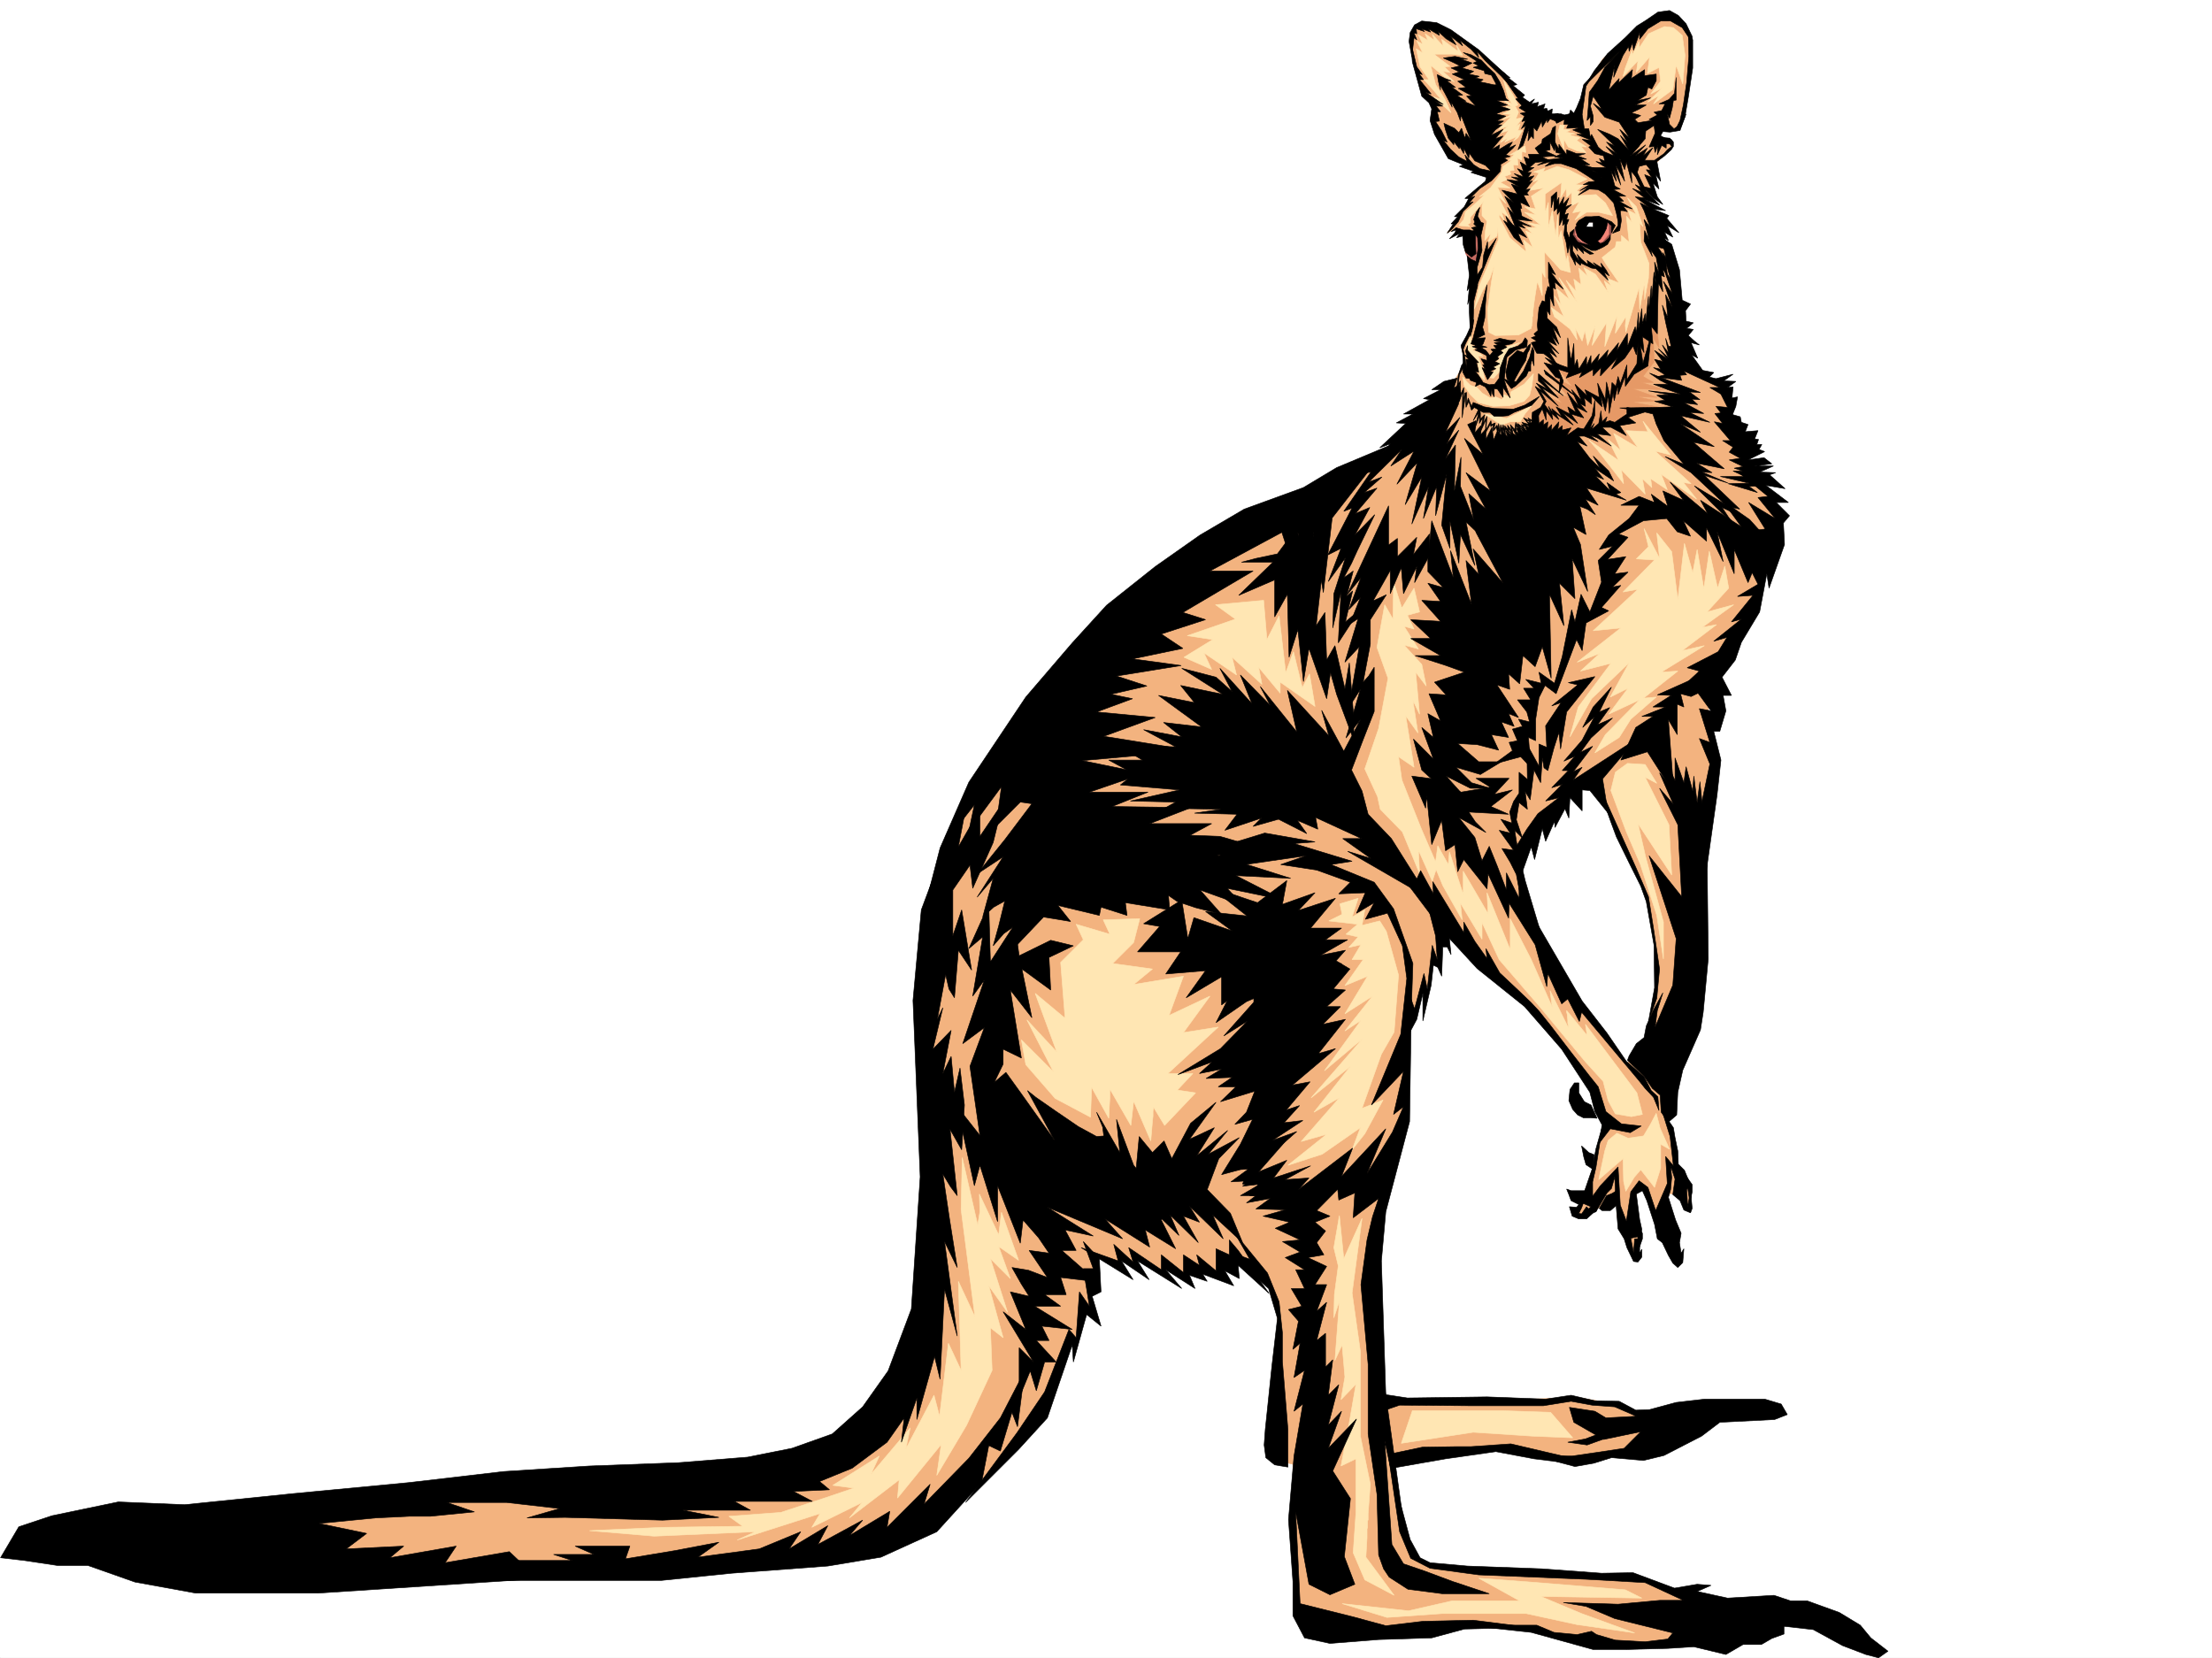 <svg xmlns="http://www.w3.org/2000/svg" width="2997.016" height="2246.656"><rect width="100%" height="100%" fill="#333333" stroke="none"/><defs><clipPath id="a"><path d="M0 0h2997v2244.137H0Zm0 0"/></clipPath></defs><path fill="#fff" d="M0 2246.297h2997.016V0H0Zm0 0"/><g clip-path="url(#a)" transform="translate(0 2.16)"><path fill="#fff" fill-rule="evenodd" stroke="#fff" stroke-linecap="square" stroke-linejoin="bevel" stroke-miterlimit="10" stroke-width=".743" d="M.742 2244.137h2995.531V-2.16H.743Zm0 0"/></g><path fill="#f3b37f" fill-rule="evenodd" stroke="#f3b37f" stroke-linecap="square" stroke-linejoin="bevel" stroke-miterlimit="10" stroke-width=".743" d="m1941.316 30.695 32.961 16.5 33.703 25.453 40.47 39.688 19.472 32.96 69.715 18.727 12.707-49.421 20.996-34.446 53.176-45.71 30.734-10.477 18.727 6.726 15.757 17.242.743 49.422-7.504 58.453-7.47 18.692-25.495.781-3.75 13.45 19.469 3.011-1.485 8.25-22.484 23.227-2.969 38.199-11.262 5.242 10.477 23.223 21 46.414 12.004 48.68 8.21 100.367 15.755 14.976 40.468 27.723 15.72 68.933 26.237 52.43 24.711 24.715-5.984 5.238 14.977 21.7-35.973 124.34-62.168 92.156v3.714l.742 8.25.742 25.457 2.23 39.723 8.993 50.168-23.969 192.488-34.445 205.235-32.961-53.176 7.465-44.926 2.27-60.683-13.489-69.676-43.48-98.102-21.7-38.945-12.003-14.23-26.239 8.25-68.148 89.851 5.238 53.957 47.191 106.352 92.16 120.586 10.481-11.223 47.973 59.16-5.278 21.7 12.747 30.734v34.445l21.742 32.219-.746 29.949-7.504-8.992-7.47-10.477-15.015-2.23-19.472 32.18-12.004-38.946-11.219-1.484-3.754 45.668 7.504 20.254-7.504 29.953-10.48-26.239-12.746-30.691 1.484-28.465-28.465 18.727-20.215 10.48-13.488-3.012 17.984-22.44 10.48-37.462 8.993-41.953 8.992-29.95-25.453-46.452-77.926-102.598-66.703-60.684-43.441-51.687-14.235 24.75v24.71l-6.761-.745-8.25 36.676h-5.239l-11.964 37.46-10.52 20.958-.742 95.129-.742 26.238-31.477 99.625-13.488 134.816 10.515 144.555 168.563.742 77.184-3.012 20.957-.742 58.453 9.734 29.207 17.247 12.746 33.703-37.457 12.746-77.184 13.449-52.433-12.707-47.934-5.238-134.898 11.222 12.75 95.871 12.746 32.961 6.722 11.965 17.989 6.766 188.07 12.707 89.148 1.523 89.188 32.961-33.746 56.89-71.903 3.013-47.976-6.727-40.43-3.75-37.496-8.996-54.664-6.723-24.004-2.27-195.539 12.747-41.957-35.973-4.496-127.308v-65.18l-17.984-4.496-3.012-198.473-14.235-48.68-25.453-17.984-14.23-7.508-27.723 21.739-12.746-6.762-34.488 6.762-14.973-11.258h-5.984l-4.496 7.508-38.985-21.703 3.012 17.949-22.48-17.207v6.726l-33.708-7.468 2.23 38.164-8.21 7.503-.781 23.97-9.739 2.269-10.476 50.164-7.508-13.488-37.457 109.363-120.625 125.824-107.133 44.965-256.261 28.465-593.383 14.972 5.242-82.382 284.723-39.727 471.273-17.984 86.918-80.86 67.41-158.043 7.508-205.234-6.766-175.285 9.739-145.297 28.503-101.856 26.977-58.453 96.617-131.808 77.926-79.41 100.41-89.11 199.293-102.637 122.89-77.144 55.442-71.906 15.719-26.196-4.496-20.996 13.492-27.683v-50.95l-2.973-38.941-6.023-14.234-1.485-25.454-10.48-3.753-12.004 5.238 12.75-14.23 9.734-18.731 7.508-12.746v-2.969l31.477-26.98-15.758-6.727-38.945-20.996-15.016-22.441-11.219-24.754.743-27.68-15.72-13.492-14.976-56.93.742-20.215 8.211-13.488zm0 0"/><path fill="#94514a" fill-rule="evenodd" stroke="#94514a" stroke-linecap="square" stroke-linejoin="bevel" stroke-miterlimit="10" stroke-width=".743" d="m2136.11 304.863-5.239 10.477 1.488 8.25 3.75 7.469 26.98 3.754 14.977-8.993 6.762-11.965v-8.992l-8.25-6.023-19.469-4.496-14.234 3.754zm0 0"/><path fill="#f58578" fill-rule="evenodd" stroke="#f58578" stroke-linecap="square" stroke-linejoin="bevel" stroke-miterlimit="10" stroke-width=".743" d="m2136.11 309.36-2.227 7.468 3.754 6.762 5.98 4.46 12.004 3.009 15.719-3.754 8.25-9.735v-11.222l-1.524-5.239-31.437-3.011zm0 0"/><path fill="#fff" fill-rule="evenodd" stroke="#fff" stroke-linecap="square" stroke-linejoin="bevel" stroke-miterlimit="10" stroke-width=".743" d="m2162.348 302.594-3.012 7.508-14.977-1.524v-8.953zm0 0"/><path fill="#ffe6b3" fill-rule="evenodd" stroke="#ffe6b3" stroke-linecap="square" stroke-linejoin="bevel" stroke-miterlimit="10" stroke-width=".743" d="m2020.727 382.008-5.239 38.199 1.485 29.953 8.992 4.496 31.476-.746 17.243-8.992v-1.484l.746-2.27v-2.227l.742-3.011v-5.98l.742-2.27v-5.239l2.266-17.203 3.754-23.968 6.726 19.468-.742-32.96 4.496 8.21-.742-34.445 21.738 23.969 13.45 3.754-3.712-23.227-2.27 7.508-5.237-31.477-1.489-9.734-3.754 12.004-.742-32.219-3.011 26.977-4.496-33.703-5.239 23.187v-34.45l-4.496 14.235V262.91l22.484-15.719-1.488 20.957 7.469-12.746.742 6.762v5.242l6.766-6.765v17.984l10.476-5.238-8.992 14.976 11.262-2.23-8.25 11.965 15.719-10.477h16.5l18.726 4.496-9.734-17.242-12.746-11.223-24.711 1.485 2.226-5.239-3.754-1.488 8.997-7.504-11.223-.746 16.46-7.465-24.71-12.75-15.719-4.496-19.512 7.508 3.012-5.238-15.719 5.238 7.47 1.488-7.47 11.965 8.211-3.715-14.976 15.715 21-3.75-17.246 11.219 5.984 17.246-14.977-3.012 15.72 11.262-15.72-3.754 21.743 17.242-17.246-3.011 12.003 6.726h-14.27l8.993 8.25-9.734-3.754 9.734 22.48-12.707-10.476 3.715 16.461-22.445-19.473-17.985-35.191 2.973 37.46-17.207 41.915-8.992 20.996-6.766 31.438 11.262-24.711 9.738-16.461 5.98-17.246zm0 0"/><path fill="#ffe6b3" fill-rule="evenodd" stroke="#ffe6b3" stroke-linecap="square" stroke-linejoin="bevel" stroke-miterlimit="10" stroke-width=".743" d="M2007.98 278.625v13.492l6.766 7.508-2.27 13.45-.742 12.745 8.25-9.734-3.754 11.965 12.004-8.211 3.012-29.211 6.723 7.469-3.754-11.223 9.738 7.469-14.234-28.465 10.48 9.777-11.222-21.742 17.242.746-13.489-7.469 8.993-3.753-3.008-4.497 8.25-3.011-1.488-4.496 5.984-.743-1.488-7.468 6.726.742-.742-9.735 5.98 2.97v-11.966l5.243 1.489-.746-8.993-20.215 12.004 5.984-.746-8.25 8.211h4.496l-11.965 8.25-1.523 7.508-14.977 20.957-15.718 12.75 7.468-3.012-14.976 14.23-11.223 8.993-2.266 10.48-6.726 8.25 14.976 1.485-3.011-3.008 3.754-2.23v-7.508l17.988-21.7zm98.18 150.575 20.957 16.46 9.738 14.977-2.23-15.719 8.992 17.207 3.754-14.234 3.754 20.254 10.48-26.981-4.496 26.98 19.47-30.734-2.228 32.219 16.462-41.211-2.231 23.227 14.234-22.446v3.715l-.742 8.25.742 8.996 17.985-60.683.742 29.988 6.726-37.457v23.969l5.239-29.207.785-19.473-11.262-29.246-1.488-26.2 4.5 5.239-8.996-26.977-12.004-11.965 12.004 22.48-11.258-6.019 5.277 16.5-7.507-8.25 3.754 35.192-10.52-8.957v8.21h-6.723l-1.488 7.509-17.984 14.234 5.98 9.734 17.246 24.711-17.246-6.722 6.766 11.218-9.774-7.508 5.278 15.758-17.242-24.71-15.758-8.993 5.277 11.965-12.004-11.223 3.012 22.485-9.774-7.508 3.008 16.46-13.488-14.976 14.977 29.992-24.712-33.746 14.231 29.993L2109.133 391l6.02 22.445-8.993-12.71 12.746 28.464-17.242-12.746zm-59.941-279.407-9.735 4.496 11.223.742-11.965 6.766 11.965-3.754-17.242 17.242 12.746-4.496-11.223 9.734 11.965-3.753-11.223 16.46 10.48-6.722-4.495 5.98 16.5-7.468-4.496 5.984 5.98-4.496 5.98-9.738h-5.98l3.012-8.993-6.023 3.754 9.777-12.004-9.777 1.528 3.753-8.996-4.496-8.25 3.754-1.485-6.726-13.488-12.746-20.215 5.984 23.223 5.238 8.957-10.48-4.496 10.48 8.992-8.25-1.488zm67.41 19.473-2.973 12.004 8.25 21.699v-14.235l5.985 10.52 11.965 5.238 12.003 2.23-6.726-8.25 7.469.782-13.493-8.992 4.5-3.754-14.976-3.754 8.25-1.484-12.004-2.27 5.98-2.973-9.734-.742 1.523-5.277zm88.445-77.145 8.992-23.969.743 5.98 8.992-17.944v8.992l12.707-19.473 21.742-9.734 12.004 1.484 11.965 10.48 3.754 26.977-3.012 38.945-8.953-25.492-4.5 32.961-26.235 19.473 7.47-11.223-15.72 8.992 20.215-19.472-15.718 8.25 13.488-17.243-2.266-18.73-15.719 8.254 3.012-22.484-17.988 20.957 2.23-15.72-20.214 20.997zm-283.242-26.199 5.238 24.71 12.004 17.247h-6.762l12.747 14.191 10.476 12.746-10.476-3.753 23.968 21.742-8.21-17.989-12.747-20.214-6.765-26.235 18.726 15.758 13.492 6.723-15.718-14.23 9.734 1.484-7.508-7.47 7.508-.741-21.738-16.5h24.75l14.234 1.523-8.25-13.488 2.266 8.25-22.48-16.5 2.226 9.734-14.977-16.46 3.012 8.21-12.746-8.953 3.754 8.953-12.746-7.465 5.98 12.746-8.25-4.496 8.25 16.461zm0 0"/><path fill="#c56b61" fill-rule="evenodd" stroke="#c56b61" stroke-linecap="square" stroke-linejoin="bevel" stroke-miterlimit="10" stroke-width=".743" d="m1990.035 351.273 8.992 6.024 5.98-26.98-3.007-20.215-13.492 8.21-2.973 12.004v12.746zm0 0"/><path fill="#ffe6b3" fill-rule="evenodd" stroke="#ffe6b3" stroke-linecap="square" stroke-linejoin="bevel" stroke-miterlimit="10" stroke-width=".743" d="m1981.785 510.84 2.227 11.965 8.25 12.004 10.48 10.48 20.254 5.238 21.7-.742 20.253-6.02 7.469-8.21 3.012-12.004 2.265-17.207-12.746 14.234-17.984 10.477v8.25l-8.996-4.496-3.008 6.726-8.211-3.754-7.508 1.524-11.261-6.762-6.727-7.469-8.992-3.011-5.239-5.239zm0 0"/><path fill="#ffe6b3" fill-rule="evenodd" stroke="#ffe6b3" stroke-linecap="square" stroke-linejoin="bevel" stroke-miterlimit="10" stroke-width=".743" d="m1989.25 474.125 12.75 14.234 3.008 20.957 6.726 6.024-2.972-15.016-6.02-17.949 6.762.746-4.496-4.496-10.477-4.5 4.496-3.008-6.023-4.496.746-13.453-6.727 14.977zm34.488 38.203 6.727-7.508 8.992-25.453 6.02-5.984 13.492-8.992-18.77 5.984-11.965 12 5.239 2.23-15.72 15.72 9.74-.743-11.263 12.004zm140.094 96.617 35.973 46.45-3.012-18.73 32.219 32.96-3.715-20.996 12.707 12.004-1.485-12.004 22.485 15.016-8.25-20.997 47.973 33.704-17.985-22.48 10.48 1.523-48.718-44.184 20.996 5.238-37.457-45.707 6.723 14.235-29.95-1.489 16.461 23.227-32.96-19.473 9.734 23.188-17.203-14.977 14.23 28.465-40.465-27.723zm69.676 131.845-16.461 16.46 24.71 1.484-42.695 43.442 20.215-3.715-60.683 56.148 37.457-3.714-59.195 46.41 30.73-11.965-26.234 23.969 41.21-10.477-44.183 59.156-11.262 40.43 29.246-51.652 50.95-48.715-25.493 46.449 23.97-11.965-26.2 35.192 41.953-19.473-46.45 47.191-14.23 24.715 32.961-20.96 15.715-24.75 34.488-29.95-17.242 1.484 46.45-36.675-22.481 1.488 58.453-35.934-29.988 6.723 46.449-35.188-19.473 3.715 42.7-30.695-35.934 9.738 29.207-32.219-5.238-29.953-9.739 29.953-11.257-50.167-7.47 50.91-8.991-53.176-6.024 31.476-11.222-39.687-8.993 76.402-8.25-65.18-20.214-25.456 3.753 34.449-20.996-40.469zm-50.945 330.315 20.996 56.149 18.73 43.437 22.48 69.68 8.993 59.156v-50.164l-23.969-87.664-10.516-45.668 45.707 69.637-3.754-68.152-32.218-64.395 15.758 8.25-15.758-25.496-23.969-1.484-16.461 11.965zm-227.758 128.797 26.234 46.45-2.266-22.48 29.208 48.714v-22.48l23.265 50.164 55.441 64.437 61.426 74.133 23.969 26.238 6.766 26.196 9.734 17.988 21.703 3.754 15.012-3.012-7.504-29.207-69.68-92.863 2.23 14.972-27.722-33.703v2.23l.781 3.008.746 8.254v3.711l.743 3.012v3.012l-24.75-50.203 3.007 22.48-28.464-64.438-28.465-55.402v41.953l-31.473-77.183 1.484 28.465-33.703-57.672v31.476l-18.73-57.676-1.484 17.246-14.274-25.496-2.969 21.743-19.472-44.965-26.239-65.883-4.496-31.477 20.996 14.23-11.258-69.675 16.5 23.227-6.765-44.184 8.992 18.73-5.238-56.93 14.23 18.727-5.98-29.207-23.969-26.234 19.473 5.277-19.473-30.734 13.488 3.754-8.992-18.727 16.461-4.496-7.469-32.219-16.5 26.977-11.258-35.187-.746 50.164-11.218-19.473-10.48 57.672 14.976 41.957-12.746 68.148-18.73 54.664 17.241 37.457 3.754 17.243 29.953 30.695 23.223 56.187-1.484-31.476 18.726 41.953 5.242-15.719zm224.043 345.328-4.497 14.196-8.25 38.98 32.961-28.465.743 30.696 3.011 13.488 11.223-18.727 8.992-10.48 18.727 23.969 8.25-26.235v-32.18l12.004 6.723-12.746-28.464-5.239-20.215-8.25 15.718-8.992 14.977-20.996 3.012-14.976-6.766zm-300.485-283.16 16.5 59.196-5.98 77.144-17.242 29.953-26.239 73.39 28.465-11.222-24.71 45.707-17.243 21.703 11.262-29.953-51.692 35.934-46.492 15.016 52.473-41.957-34.484 9.738 51.73-59.2-34.488 19.512 49.46-62.168-53.214 42.657 69.676-80.114-51.688 43.438 49.461-68.149-21.742 14.23 37.46-47.194-37.46 23.968 30.734-50.945-30.734 12.746 24.75-35.23h-15.012l12.004-20.215-16.5 3.754 12.746-14.23-16.46-3.755 15.718-13.488-38.984-4.5 17.984-8.953-2.969-14.23 24.711-7.508-8.25 25.453 17.242-9.735-3.754 20.996 23.97-6.023zm-488.515 180.524 39.726 45.707 47.938 25.457 1.523-40.43 23.227 41.914.742-14.976.742-12.746v-11.965l28.465 49.422 3.754-32.961 23.226 53.96 2.266-26.98.746-6.726v-6.762l.742-3.754v-1.488l14.973 24.71 41.957-44.18-24.71-3.753 20.995-22.445h-33.742l68.188-62.95-47.192 7.508 35.973-49.425-55.446 26.199 19.473-53.176-67.45 11.223 25.493-20.961-53.957-7.504 28.465-28.426 8.25-32.219-49.461 1.485 8.992 19.472-45.707-13.488 9.734 20.996-30.691 30.691 5.98 75.66-40.468-33.702 29.25 79.41-40.469-43.48 35.969 70.421-43.477-43.441zm-87.66 196.242 18.726 145.297-22.441-47.938 3.715 120.625-17.208-36.714-12 98.882-7.507-28.465-38.204 72.649 5.985-28.465-53.176 62.914 11.219-24.715-62.91 39.688 28.465 3.754-39.727 13.488-59.195 19.473-70.422 5.238 18.73 13.492-108.62 1.484-98.923 4.497 87.664 7.468 137.121-5.98-24.71 11.258 112.374-35.97-11.222 18.727 68.152-33.703-17.203 20.957 67.406-51.652-2.226 24.71 59.195-72.644-6.02 41.915 40.47-68.153 34.484-74.133-2.27-57.672 17.246 13.45-19.472-70.38 25.453 35.934-23.227-72.648 26.98 26.977-15.757-43.438 26.98 18.688-23.226-65.141-3.754 30.695-26.196-55.406.743 23.969-3.012 17.949-20.957-91.379zm512.522 8.25-7.507 43.441 5.98 24.711-5.238 38.946-.742 31.472 7.508-22.48-6.023 80.156 9.734-21 3.754 43.441-5.238 30.735 20.214-20.996-8.992 51.687-11.223 59.2 20.215-9.739v72.649l-3.715 54.664 15.72 36.714 39.726 20.958-38.242-51.692 1.527-26.195v-12.004l.742-2.23v-8.25l.742-2.227v-8.25l3.012-39.688-13.488-65.18v-114.6l-11.262-79.376 13.488-101.113-24.71 54.664zm0 0"/><path fill="#ffe6b3" fill-rule="evenodd" stroke="#ffe6b3" stroke-linecap="square" stroke-linejoin="bevel" stroke-miterlimit="10" stroke-width=".743" d="M1967.55 2169.152h91.419l-55.446-30.734 80.157 6.023 118.394 9.735 22.442 11.222-137.082-2.27 55.441 23.228 71.906 26.234-77.925-11.258-68.934-14.976h-113.86l-74.917 5.238-60.723-18.688 89.934 9.735zm-53.956-257.672h122.148l65.18 2.23 29.95 34.485-54.7-2.265-80.156-5.239-97.399 14.973zM1604.156 890.582l37.457 16.461-10.48-22.445 44.183 29.953-5.98-23.969 40.469 36.715-4.496-23.227 29.207 35.192v-14.977l47.191 32.961-7.465-44.183-9.738 18.69-12.004-48.679-10.477 28.465-8.992-77.144-16.504 32.218-4.496-53.176-65.18 5.981 26.981 19.473-65.18 22.484 34.446 5.238zm406.836-329.574 12.004 7.508 11.219 7.464 12.004-4.496h13.492l6.723-11.218 8.996-10.48-20.215 10.48-14.235 6.722-14.23-2.968zm0 0"/><path fill="#e69966" fill-rule="evenodd" stroke="#e69966" stroke-linecap="square" stroke-linejoin="bevel" stroke-miterlimit="10" stroke-width=".743" d="m2243.285 427.676 4.457 43.441-7.469-12.707.743 32.176-14.973 19.473 14.23 8.25h-16.5l31.477 9.738-44.184-1.488 34.446 11.964-29.95-1.484 29.95 6.727-35.973.78 39.727 7.47-45.707 5.98-5.98 8.992-23.228 9.739-41.992 15.757-34.449-5.242-17.242-20.254 12.746-14.23-5.238-19.473 29.207 13.488-12.746-13.488 20.254 4.496-23.97-29.207 29.95 15.719-23.227-29.953 38.985 6.765 37.457-11.261 35.191-32.961 21.739-44.926zm0 0"/><path fill-rule="evenodd" stroke="#000" stroke-linecap="square" stroke-linejoin="bevel" stroke-miterlimit="10" stroke-width=".743" d="m2139.121 298.84 8.992-5.238h8.25l9.739-.743 8.25 3.754 8.992 3.754 5.238 5.238-5.238 9.735v-9.735l-5.278-4.496-1.488 8.25-3.754 7.47-4.496 6.76-3.754 2.974 3.754 3.753 5.242-2.265 6.762-5.985 1.488-3.753v6.023l-3.754 6.723-5.984 3.754-9.734 4.496h-5.985l-7.504-3.754-5.984-3.75-5.238-3.754 10.476 3.008 6.727 1.488-10.48-5.985-6.723-5.98-2.27-6.727-.742-6.02 9.734-.745 14.235.746v-6.727h-11.965l-11.262 2.973zm0 0"/><path fill-rule="evenodd" stroke="#000" stroke-linecap="square" stroke-linejoin="bevel" stroke-miterlimit="10" stroke-width=".743" d="m2139.121 299.625-3.012 5.238v5.239l9.739 2.23 9.773-15.719zm-145.371 48.68-8.215-6.766-3.008-9.734-.742-11.965-8.25 2.226 4.496-5.98-14.234 7.504 7.508-8.25 1.484-3.75-6.762 2.265 6.762-5.277 9.738 3.012h8.993l7.507 3.75v13.492l.743 14.973zm0 0"/><path fill-rule="evenodd" stroke="#000" stroke-linecap="square" stroke-linejoin="bevel" stroke-miterlimit="10" stroke-width=".743" d="m2002 292.86 4.496 8.25 3.754 1.484-3.754 16.5 1.484 20.215-6.726 23.226.746 24.711-5.242 20.957-.742 31.477-3.754 16.46-1.485-33.703V404.45l-2.27 8.25 2.27-23.222-3.011 4.496 3.011-20.957-3.011-26.239 5.238 4.496 6.766 3.012 2.972-17.984-.742-14.235-4.5-6.726-11.219-1.485 11.219-1.523-3.75-3.754 6.762-1.488-3.754-3.75 1.488-2.23-1.488-3.755 3.754-10.48 4.496-5.98zm49.461 29.206-14.234-23.226 5.984 3.754-3.012-9.735 8.992 11.223 3.754 3.008-10.48-26.195 8.996 9.734-12.746-24.75 12.004 8.25-15.758-16.461 20.996 5.242-8.25-13.492 10.477 3.754-16.461-9.734 17.988 2.226-12.004-5.98 11.262 1.484-7.508-5.98 12.746 4.496-8.25-11.223 8.25 3.715-4.496-12.707 8.992 5.238-3.754-12.004 7.469 3.012-1.488-6.727h14.976l-5.98-8.25 8.992-6.761.742-5.243 11.262-7.464 2.972-8.25 3.75-2.23-1.484 33.702-6.02-12.004v10.48l-6.726 1.524 14.977 6.727-19.473 1.484 12.004 5.242-20.996 2.266-7.508 6.726h6.02l-9.735 6.762h5.98l-4.496 6.727 8.25-2.227-7.507 8.992 5.242-2.27-8.992 12.005 6.02-.781-4.497 5.277 2.227 2.973h-6.723l8.211 15.718-12.707-5.984 2.227 8.25h-2.227l2.227 10.48 14.234 6.766-21.703-2.27 20.215 9.735-14.23-3.75 5.98 6.02-8.993-3.012 11.262 15.718-12.004-5.98 6.766 15.719zm-1.488-121.328-9.774 8.996 6.02 2.227-8.25 2.27 4.496 2.968-7.504 4.496-6.727 4.5.743 5.98-8.993-.741-7.507-7.47-14.23-6.019-7.47-10.48-.742 6.765-6.765-13.492v7.469l-5.985-10.477v3.754l-7.504-9.738v4.496l-7.468-8.992-3.754-11.223-2.27-8.992 14.234 6.727 6.02 6.02 3.715-6.02 4.496 13.488 1.527-6.727 6.723 9.739-13.488-34.45-.743 8.211-4.496-11.964-8.25-14.23 1.524 7.468-9.735-18.73-6.765-11.965.742 7.468-2.973-11.965-1.523-8.992 10.52 5.239 8.21 3.011h-5.984l12.004 8.992h-4.496l14.234 10.48-7.508.743 12.004 7.508h-3.754l17.243 6.723-12.747-13.489 6.727-.742-17.95-9.738 10.481-1.485-11.261-8.25 8.992-2.226-16.461-7.508 9.734-3.012-11.258-5.238 12.004-2.973-8.996-4.496-13.488-6.023 15.758-2.227 17.203 3.754h-8.992l15.015 5.239-13.492 6.726 15.719 4.496-6.723 3.754 14.23 3.008-5.238 2.23 10.477 2.27-4.496 2.969 20.957 4.496-6.723 3.754 9.735 6.726 14.976 10.48h-15.719l14.23 6.02-9.734 1.485 13.489 4.496-9.735 2.23-9.734 3.754 13.45 3.012-12.708 6.722h9.735l-8.25 5.243h5.984l-8.996 6.761-5.98 7.47 16.5-8.212-10.52 12.707 10.52-3.754-15.758 18.73 11.261-6.726-1.523 6.727 13.488-8.211 5.238-2.27-5.238 8.25 9.735-4.496zm0 0"/><path fill-rule="evenodd" stroke="#000" stroke-linecap="square" stroke-linejoin="bevel" stroke-miterlimit="10" stroke-width=".743" d="m2040.98 135.559-3.753-12.707-5.239-12.004-6.765-11.22-9.735-8.995-8.25-8.992-14.234-7.508-10.477-2.969 18.727 11.961-5.238 2.27 7.507 3.753-7.507 2.227 14.976 4.5.742 3.754 8.993 2.226 6.765 12.747-17.242 3.753 14.23 8.993zm0 0"/><path fill-rule="evenodd" stroke="#000" stroke-linecap="square" stroke-linejoin="bevel" stroke-miterlimit="10" stroke-width=".743" d="m2058.969 196.984 8.21-26.976-5.984 4.496 5.985-11.223-5.243 1.485 3.754-7.465-5.98-3.754 8.21-1.488-9.737-6.02 3.753-2.973-8.25-8.992 3.012-.742-10.48-14.977-14.973-22.48-14.273-14.234 29.246 23.968-4.496-1.484 13.492 10.477-5.242 1.488 15.718 12.746-3.011 3.008 9.738 6.726 6.762-4.496-4.496 6.727 9.738-2.23-1.488 5.984 10.48-3.754-2.23 6.762 4.5-.743 1.484 3.715 5.98-2.972-.742 8.25 8.992-2.266-3.754 10.476-7.503-2.968-3.715 5.238v-5.238l-6.766 11.218-.742-8.25-6.727 13.493-4.496-5.243v15.72l-3.011-3.755-4.497 6.766 1.489-17.242-8.211 23.222-6.766 5.985zm0 0"/><path fill-rule="evenodd" stroke="#000" stroke-linecap="square" stroke-linejoin="bevel" stroke-miterlimit="10" stroke-width=".743" d="m2039.457 100.371-35.934-32.96-37.496-26.981-19.472-9.735-20.215-2.23-9.734 5.238-6.024 10.48-1.484 12.005 3.754 20.957 3.007-26.196 3.715 2.969-3.715-8.992 3.715.781-.742-6.762 11.262 3.754-3.754-3.754 11.965 4.496-2.973-4.496 14.977 8.992-1.489-5.238 10.48 9.735 13.49 8.25-7.505-12.004 16.5 13.488-3.754-7.508 14.973 12.004 10.52 11.223-2.27-8.211 11.223 12.707 20.996 20.215 11.222 12.004zm0 0"/><path fill-rule="evenodd" stroke="#000" stroke-linecap="square" stroke-linejoin="bevel" stroke-miterlimit="10" stroke-width=".743" d="m2014 240.426-20.996-6.727 3.754-1.523-19.473-6.727 5.242-2.226-20.215-8.25-18.73-32.961-6.02-18.73 2.266-15.72-3.754-8.25-9.734-8.992-12.746-46.41-2.23-27.722 8.21 34.445 7.508 10.48-4.496-1.484 5.984 8.25h-5.242l15.758 19.469-7.508-2.266 23.969 16.5-11.223-4.496 10.48 6.723h-8.992l5.981 7.507h-4.496l3.012 12.707-5.239.743 8.25 12.75 7.465 14.972-5.238-2.226 9.738 11.965 11.258 10.476 11.223 6.024-3.012-8.993 12.004 13.489 8.25 5.238 13.492 2.973 13.488-11.965 1.485 5.238-.743 7.469-12.003 12.746-15.72 10.48-12.745 12.746 5.984-2.27-8.21 9.778 5.98-2.27-13.489 12.747-6.726 14.234-8.25 9.735-6.766 5.984 8.25-12.746h-3.008l8.993-9.738h-4.497l13.489-13.489 6.023-11.222h-5.281l15.015-12.746 12.708-10.48zm92.902-77.145 2.23 3.754 10.516-5.238-.742 6.723h5.985l-2.27 5.242 17.988-.742-9.738 3.007 14.235 5.985h-8.997l20.254 8.25-12.746-1.528 12.004 8.996-3.008 1.524 8.25 8.953 11.961 3.012 2.27 12.004 7.469 12.707-2.231-9.735.746-8.25 3.75 1.524-7.504-9.735-11.965-10.48-8.996-17.242-1.523 4.496-2.227-12.004h-5.984l-1.523-9.738-1.489-9.735 5.242-38.199 9.735-15.719-12.746 13.489-4.496 18.73-5.243 12.707-3.75 7.508-4.5-4.496-1.484 5.238-6.727 1.523-4.496-1.523h-20.254zm0 0"/><path fill-rule="evenodd" stroke="#000" stroke-linecap="square" stroke-linejoin="bevel" stroke-miterlimit="10" stroke-width=".743" d="m2158.594 164.766-3.754 5.242v-11.965l-4.496 5.238 1.523-17.242 1.488-20.957 11.22-15.719 9.776-17.988 20.215-21.7-46.453 45.669 11.965-19.469 17.988-23.227 24.008-21.699 15.719-15.758 12-7.468 16.465-11.262 15.754-2.227 11.964 6.723 10.481 11.262 8.25 17.203v27.723l-4.496-26.196-8.992-13.492-15.719-8.992h-13.492l-17.242 10.48-11.223 14.23v-8.991l-8.25 23.968-1.484-9.738-4.496 11.262-.743-6.766-7.507 12.004-12.747 29.953 1.485-16.5-8.211 33.703 14.234-15.718-.746 5.984 18.73-17.95-1.523 11.966 17.985-11.965v8.21l15.757-2.226v8.992l-6.023 11.223-5.238-2.23-2.227 10.48-12.004 7.469 17.985-3.715-20.957 9.734h14.976l-10.52 5.98-9.734 4.5 12.746 3.75-8.25 5.243 4.496 4.496 18.727-3.012-3.711-1.484 11.219-5.985-4.496-3.753 10.48-2.266 4.496-8.992h-8.25l13.489-5.985 7.507-8.25 2.27-21.699v30.692l-3.754.746-1.527 9.734-3.715 14.23-3.008-5.98 3.008 14.23 5.984 5.985 6.723-4.496 9.738-15.719-8.21 22.48-13.49 2.231-9.737-.742-3.012 5.238-.742 3.012h5.242l8.25.742 2.969 7.508h-8.211v5.98l-6.02-3.754-5.984 12.75.746-12.75-3.754 9.739-1.488-8.25-6.723.78 8.21-18.73-1.487-10.515-11.223 7.508-.781 10.476-18.727 21.742-14.976-26.238 9.734 9.734-10.477-17.945 13.489 11.965-14.23-21.7-19.473-6.765-15.758-18.73 12.004 8.25-12.004-17.985-3.754 13.489 3.754 13.492zm33.703 135.601-2.227-11.262-3.754-14.23-11.222-11.965-9.735-5.984-12.004-.781-14.976 8.25 14.976-11.965-12.746 5.98 12.746-8.25h-8.25l7.508-3.75 8.992-.746-9.738-6.723-16.5-10.48-20.215-6.766h-8.992l-12.746 3.754 8.25-6.722-18.73 5.238 13.492-7.508 20.957-2.227-11.223-1.527 9.738-4.496-7.507-1.484-4.497-19.473 8.25 14.977V195.5l10.477 14.234v-6.765l13.488 5.238h12.004l-10.476 3.012 11.965 4.496h-7.47l11.966 7.508h-9.739l28.465 8.21-16.46-.742 20.96 8.993h-8.25l15.754 7.507h-5.98l16.46 8.954-9.734.78 17.242 8.954h-9.738l6.727 6.766h-5.98l17.984 10.48-12.746-3.754 5.98 7.504-5.98-1.484h-3.754l1.484 13.449-2.227 13.492-9.738 3.754 7.469-10.48zm0 0"/><path fill-rule="evenodd" stroke="#000" stroke-linecap="square" stroke-linejoin="bevel" stroke-miterlimit="10" stroke-width=".743" d="m2164.574 175.285 16.504 6.727 11.219 5.98 14.273 14.977 14.973-5.985-12.746 14.235 20.996-14.977-14.23 14.977 16.46-10.48-5.98 10.48 13.488-11.223-11.262 17.203h13.489l12.75-8.992 4.496-5.238 5.98-4.496-4.496-5.985-14.976-3.754.746-6.722 11.258 5.98 6.726.742 3.012 3.754v5.985l-3.012 4.496-8.992 8.25-11.223 8.25-23.226 5.98-3.008 9.739 3.008 9.734-10.516-12.746.781 15.758-7.507-28.465-2.27 10.476-6.723-14.972 6.723 30.691-11.96-21.7 6.722 26.942-8.992-20.215 3.011 14.973-7.508-14.23 6.02 23.226-10.516-5.242-12.707-14.23-14.234-8.25h24.71l-13.487-8.211 8.25 2.226-3.754-5.98 9.734 4.496-5.98-14.977 16.46 6.727-11.222-12.746 14.234 9.734-13.492-15.719 11.223 5.242zm0 0"/><path fill-rule="evenodd" stroke="#000" stroke-linecap="square" stroke-linejoin="bevel" stroke-miterlimit="10" stroke-width=".743" d="m2218.535 234.445 12.004 24.711 17.984 18.727-20.254-7.508 28.465 15.016-17.203-2.266 21.7 8.992-2.973 3.754 16.46 19.469-15.714-9.735 7.504 15.72-11.258-6.727 5.238 11.222-5.238-3.011 7.508 16.5-16.5-4.496 10.476 15.718 2.27 20.996-5.984-6.02 2.23 9.735-4.496-2.226 2.266 22.48-6.02-12.004-.742 28.465-.746 40.43-8.25-10.477 2.27 23.965-14.235-9.734 2.23 21.738-7.507-13.488-2.973 16.46-4.496-11.964-11.262 16.46-17.945 14.977 8.21-15.719-23.226 24.711.746-11.222-10.48 11.222v-8.992l-18.73 11.262 3.753-7.508-21.738 8.25 3.754-7.508-14.235-4.496 3.012 6.766 3.715 8.992-2.226 8.211-3.754 8.25 1.484-15.719v-3.754l-5.984-2.23-15.715-19.469 12.707 3.715-11.223-10.48 20.215 9.734 10.52 3.754v-40.43l2.226 16.461 2.27 14.234 3.714-23.226.782 31.476 3.715-9.734 2.265 13.45 10.48-17.204v12.707l6.02-14.195v11.965l11.223-14.23-2.27 10.476 14.274-15.719-2.27 10.48 16.5-20.214-2.265 10.48 14.23-23.226v17.984l10.52-26.977 1.484 8.25 2.973-27.722v21.738l4.496-26.977.78 20.996 3.716-14.234.781 11.223 3.715-34.446v22.442l3.754-36.676.742 17.203 3.012-35.93 2.27 14.973-1.528-28.465 5.984 15.72-3.715-21.7-7.507-10.48 2.27 8.992-11.263-20.996.743-14.231 6.023 12.746-6.766-27.723 8.25 10.48-8.25-22.444-5.238-10.516 12.004 6.02-18.73-14.23 12.706 1.483-16.46-12.746 12.707 5.239-8.954-10.48 7.47 3.753-14.235-30.691zm0 0"/><path fill-rule="evenodd" stroke="#000" stroke-linecap="square" stroke-linejoin="bevel" stroke-miterlimit="10" stroke-width=".743" d="M2105.418 274.875v11.258l4.496-4.496v8.992l3.715-5.238-.742 20.214 4.496-9.734v9.734l3.012-3.753-1.489 16.46 2.973 9.739 2.27 15.012 2.968-12.004.742 14.976 3.754 6.766 3.012 6.722-.742-6.722 7.469 6.722.78-3.007 14.231 6.761 5.985.743 16.5 15.718-6.024-11.218 7.508 5.238-4.496-8.25-6.762-8.992 1.524 6.761-12.004-7.507 5.98 6.765-14.23-9.734 1.523 5.98-8.992-7.508-6.02-6.722 3.008 9.734-8.992-14.23v-8.25l6.766 8.25-1.528-5.985 9.739 9.735-1.489-5.239 9.739 5.985 5.238-.746-11.223-6.762-10.476-8.992-6.766-9.738 1.488-7.47-5.242 4.497-.742 8.25-3.754-10.516v-8.21l3.012-7.509h-3.012l2.27-8.25-5.243 2.27 2.23-7.508 7.509-6.726-8.25 2.972 4.496-11.965-8.25 8.993 1.523-10.477-6.762 11.961v-11.219l-3.011 5.98v-13.488l-7.469 6.766v14.973l3.754-13.489zm-7.508 80.152 9.735 17.243-6.723-3.75 17.203 23.222-11.965-9.734 1.484 9.734-3.75-2.265 1.524 25.492-5.277-12.746v24.71l-4.457-6.726.742 11.223 12.707 12.004 5.277 14.23-10.516-14.23 8.25 23.187-9.738-11.965 6.727 13.489-11.965-6.02 14.976 17.242-12.003-9.738 8.992 14.234-10.48-7.508 13.492 21.739-13.493-13.489-6.722-5.238-9.739-.742-7.507-14.234 7.507-2.266-7.507-4.46 5.984-2.267-2.23-3.011 5.242-4.496-.746-7.47 2.23-23.226 4.496-9.734 3.754 1.484v-7.465l3.754-13.492 2.973 2.23-2.23-13.448zm-26.98 113.118-6.723 9.734-8.25-3.008-11.262 10.477-4.496 18.73 1.524 8.992 7.468 7.508 4.497-8.992 7.507-13.492 5.985-9.735 2.265-9.734 2.973-5.242 1.523-7.508zm0 0"/><path fill-rule="evenodd" stroke="#000" stroke-linecap="square" stroke-linejoin="bevel" stroke-miterlimit="10" stroke-width=".743" d="M2078.438 475.613v20.215l-3.008-8.953-1.489 7.465v8.25h-3.011l-3.008 6.726-14.234 13.489-5.981 3.754-10.48-13.489 8.992 3.754h8.25l9.738-14.234 5.98-13.488 2.231-4.497 3.754-14.23zm0 0"/><path fill-rule="evenodd" stroke="#000" stroke-linecap="square" stroke-linejoin="bevel" stroke-miterlimit="10" stroke-width=".743" d="m2066.434 457.664-3.754 6.727-5.98 4.496-12.005 3.754-5.98 9.734-5.985 15.719-1.484 14.234-6.023 8.25-7.47.742-8.25-3.011-5.237-8.25-5.239-6.723 4.496.742-3.011-12.707h3.011l-10.52-11.262-4.495-5.238v-6.726l-2.973 7.468 2.23 6.762-3.753-1.523 6.023 6.023h-3.754l.742 5.238-.742 11.965 4.496 7.508 1.485 3.754 8.25 2.969-1.485 5.242 5.98-2.973 7.47 3.715 4.496 6.762 3.011 5.984.743-9.734 1.527 6.722 2.226 3.754V526.56l4.497.746 7.507 11.218v-13.449l9.735 14.23-5.239-15.011-3.011-9.738 3.754-30.692 11.964-9.738 15.016-3.75.742-8.996zm0 0"/><path fill-rule="evenodd" stroke="#000" stroke-linecap="square" stroke-linejoin="bevel" stroke-miterlimit="10" stroke-width=".743" d="m1996.016 457.664-3.012 8.211 7.508 2.27-5.98 1.484 8.21 3.012-4.496 1.484 8.25 3.754 7.504 3.754.746 6.726-8.25-2.27 5.238 8.25h-2.972l3.715 5.985-4.497-2.23 4.497 9.738 3.011 6.723 7.508-10.477-4.496-.742 8.25-3.754-3.754-2.23 8.992-4.497-6.765-3.011 5.242-3.754-1.488-2.969 7.507-5.242-3.754-3.008 8.993-4.496-3.754-2.23 10.48-2.27 5.239-4.496h-8.211l-13.489-2.969-8.25 2.969 10.477 1.527-9.734 1.485 5.238 3.011-5.98.743 3.753 4.496-7.508.742 3.012 2.972-4.496 5.278-5.242-6.762-6.02-3.754 7.508-.742-7.508-2.23 2.266-2.27 2.973-8.211-11.223.746 10.48-5.242-2.972-9.734 2.972-12.746.743-15.72 2.27-29.206-16.5 62.91zm0 0"/><path fill-rule="evenodd" stroke="#000" stroke-linecap="square" stroke-linejoin="bevel" stroke-miterlimit="10" stroke-width=".743" d="m1994.531 447.89-8.996 17.985-3.008 7.508 2.227 10.48 2.27 14.23 3.011 11.966 3.715 3.011-7.469-.742-4.496-8.25.742-11.965-.742-13.488-2.27-10.48 7.508-13.489 9.735-21.742zm0 0"/><path fill-rule="evenodd" stroke="#000" stroke-linecap="square" stroke-linejoin="bevel" stroke-miterlimit="10" stroke-width=".743" d="m1980.258 495.086-4.457 13.488-2.266 19.473 3.75-7.469v23.188l4.5-13.453-.746 35.933 4.496-30.691.746 16.46 3.754-8.25 3.715 12 3.75-3.75 12.004 6.762h8.996l5.98 5.243h9.735l8.996-.747 8.25-4.496 9.734-3.754 14.235-5.98 10.476-12.004-20.215 12.004-14.972 5.238-26.238-.742-13.489-2.27-14.976-5.98-2.266 5.238-4.5-11.222-2.227 8.957V531.8l-2.27.742-2.226 13.488.743-20.957-4.497 9.735v-18.727l-2.972 4.496 1.484-12.746 7.469-13.492v-5.238zm0 0"/><path fill-rule="evenodd" stroke="#000" stroke-linecap="square" stroke-linejoin="bevel" stroke-miterlimit="10" stroke-width=".743" d="M2002.742 555.766 1996.016 570l7.507-11.223-5.277 21.703 6.762-17.988-.742 11.262 5.238-8.25-4.496 21.738 8.25-18.726-.781 18.726 6.765-12.746.742 3.754 3.012-3.012v8.992l4.496-5.238 1.485 7.469 1.488-5.238.781 8.25 2.227-7.508 1.488 11.262 1.523-11.262 2.973 6.765v-7.507l5.238 5.238-.742-5.98 6.02 7.503-1.524-8.25 6.02 6.727-.781-10.48 9.777 14.976-4.496-13.45 8.953 6.723-4.457-7.503 11.219 4.496-8.993-5.985 8.993 3.012-7.504-9.734 6.761 3.714-.742-2.972 5.239 2.972v-7.468l2.23.742v-3.754l8.25-6.727-11.223 7.47 2.23.78h-3.753l1.523 7.47-7.507-4.497 2.23 3.754-8.211-3.754 7.469 8.992-9.738-3.008 3.011 3.75-3.754-.742 3.012 4.496-8.25-5.98 2.227 7.469-4.496-8.993-1.485 9.735-5.984-6.727 2.23 8.25-5.984-7.508.746 5.985-4.496-5.238v6.761l-2.23-8.25-1.524 6.727-1.488-6.727-1.485 8.25-1.523-9.734-.746 5.98-1.485-3.754-4.496 5.985 2.227-8.953-5.238 2.226-.743-5.238-6.726 12.746 1.488-18.726-5.242 9.734 2.23-12.004-5.984 6.02v-7.504l-.742-6.727-3.008-2.27zm248.012-234.442 14.23 9.735 10.52 34.449 3.715 41.21 11.258 5.24-6.762 8.991.742 14.235 9.774 2.226-8.993 7.508 8.992 1.488-6.761 8.25 8.25 7.469 6.722 5.277-11.218-3.011 8.992 20.957-8.25-4.496 14.972 20.996 15.016 2.972-6.02 6.02 8.993 2.23 23.226-5.98-12.71 8.992 16.46.742-11.218 8.25 7.468-.781-1.488 15.012 7.508-1.524-2.27 12.746-4.496 11.223 10.48 3.012 1.524 7.468 8.996 3.008-3.754 9.739 17.243-1.489-4.497 11.223 5.239.742-2.27 6.766h6.766l-3.754 6.726 7.508 3.008-22.48 11.223 21.699-3.012 10.515 8.25-23.223 3.012h25.454l-18.73 8.25 21.741.742-8.25 2.973 20.996 18.73-26.238-4.496-22.48 1.523 11.222 8.211-39.687-11.964 28.465-.743-38.946-8.992h32.961l-15.754-7.508h12.746l-11.222-3.754 11.965-2.23-18.73-8.992 14.976-2.23-14.977-8.25 5.242-6.762-14.234-8.954h10.48l-21.703-25.496 11.223 2.27-10.48-13.488 8.25-.746-6.762-8.993 15.758 1.489-8.996-17.989-15.012-8.953h13.488l-35.933-16.5-12.747-5.984 3.754 5.242-8.992.742 2.227 6.766-34.446-4.5 11.965-3.008-15.719-9.738 9.735 2.23-8.25-13.449 11.262 2.969-11.262-14.973 17.246 11.219L2247 472.64l13.488 11.965-8.25-17.203 8.25 10.477-3.754-19.469 3.754 10.477 3.754.742-7.508-32.961-4.496-23.223 7.508 17.243-3.012-31.477 8.993 17.242-11.965-35.187 11.965 16.46-11.22-32.96 8.993 13.488-10.48-35.973 4.496 7.508zm0 0"/><path fill-rule="evenodd" stroke="#000" stroke-linecap="square" stroke-linejoin="bevel" stroke-miterlimit="10" stroke-width=".743" d="m2249.266 515.34 10.48 5.238h-19.473l19.473 7.469 17.242 5.98-43.48-4.457 26.98 5.239-15.718.746 11.222 6.722-14.234 1.489 24.75 7.504-24.004.746-47.938.742 29.95 4.496 15.015 3.754 4.496 13.488 10.48 22.484 26.977 32.18-25.492-10.48 35.23 21.738 45.708 42.7-41.211-24.75 43.437 42.694 15.758 15.758-12.746-15.758-8.992-13.449 15.719 7.469 12.003 5.238-14.234-12.707 10.48 2.227-47.937-45.707 32.219 10.52-35.23-14.977 13.492.742-20.961-12.746 37.46 7.508-41.956-35.973 28.464 5.984-45.707-30.695 26.98 11.223-26.98-22.446 39.688 8.957-27.723-13.453 19.512 1.489-26.238-14.235 17.988 2.23-8.25-7.468 11.258.742-14.27-10.48 15.016.746-35.973-13.492-32.96-12.707zm0 0"/><path fill-rule="evenodd" stroke="#000" stroke-linecap="square" stroke-linejoin="bevel" stroke-miterlimit="10" stroke-width=".743" d="m2084.422 560.266.742 13.488 6.02-5.238v7.464l5.984-4.496-.742 9.739 5.98-5.985-.742 8.25 10.48-12.004-1.488 10.48 5.985-5.237v6.02l12.003-3.013-6.023 10.48 15.016-10.48 8.21 1.489 11.262-17.95 3.754-20.996v20.215l-6.765 18.73 5.98-7.468-3.715 8.21 9.739-8.21 2.972-17.242 1.524 14.972 6.726-6.722-2.23 7.468 5.984-2.23 6.723 2.23 16.5-11.222v-8.992l27.722 5.238-26.234 8.25 10.516 7.508-21.739 3.715 8.993 13.488-20.997-11.223h-11.964l11.964 11.223-18.73-2.23 19.512 16.46-19.512-11.218-9.734-3.754 11.261 8.992-18.73-7.508h-7.508l11.223 13.488-13.489-5.98 17.243 22.48 14.23 14.235-9.734-17.243 20.996 20.215 6.726 13.489-25.453-17.243 11.961 15.012-11.219-4.496 20.215 20.215-4.496-11.258 18.727 13.488-6.723 2.266 14.23 8.211-53.956-16.461 15.757 23.227-17.246-8.25 13.493 20.996-11.262-7.508-9.735-3.754 8.25 38.203-17.246-9.738 9.739 23.226 9.773 63.657-20.996-44.184 3.754 53.918-20.996-20.957 6.02 57.672-19.512-42.695 2.27 113.859-12.005-42.7-9.734 26.981-16.461-15.015-4.496 38.203-15.016-13.453 1.524 20.957-17.243-5.98 29.207 44.183-13.488-5.243 7.508 17.208-17.246-5.985 9.738 20.996-23.226-3.754 9.738 20.961-29.211-7.468-26.234-1.528 28.504 24.711h30.69l-28.464 17.246-32.96-9.738 20.96 20.957 25.492 7.508h-26.98l-32.961-16.5 26.98 29.992 30.692 9.734h-23.223l-26.941-11.261-40.47-36.676-11.26-41.953 26.98 26.98-15.72-42.7 15.72 13.49-7.47-32.22 17.204 9.739-15.719-36.715 23.227 1.523-15.719-17.242 40.43-13.488-24.711-8.996-41.953-13.488h34.445l-40.43-23.188h26.942l-26.942-25.492 40.43 2.27-25.453-28.466 25.453 1.485-17.203-24.711 20.957 5.984-20.957-21.703V759.52l5.238-53.961 29.207 77.144-3.75-36.676 28.465 72.649-7.469-59.156 17.243 18.687-7.508-34.445 40.468 46.449-36.714-68.895-9.735-52.433 23.223 20.957-26.977-49.422 32.961 24.71-35.23-71.16 25.492 21.739-20.996-40.469L1999.77 570l-1.524 16.46 8.25-9.733v12.003l6.762-7.507v14.23l8.21-16.46 2.27 17.202 5.239-12.707 4.496 5.985 3.011-4.496 5.98 6.761-2.265-8.25 7.508 5.985-3.012-5.243 9.774 5.985-4.496-8.25 7.468 5.277-2.972-7.508 9.738 5.243-4.496-5.243 8.992 3.754-2.27-5.238 5.243 1.484-.746-7.504 5.242.782 6.02-12.004zm86.918 964.711-8.992 31.476-5.239 27.723-15.757 45.668-5.243 5.984-9.734-.746 3.754 12.75 8.992 3.754h10.48l8.25-7.508-8.25-8.996-6.726 9.738-3.754-.742 3.754-7.469 2.23-6.023 12.004 5.242 5.239 6.02 14.976-25.493 6.02-5.984 4.457-15.715 1.527 34.446 2.969 35.972 8.25 13.45 3.754 12.003 8.992 18.73 5.984.743 5.239-6.727v-10.515l-2.973 5.238v-19.473h-6.762l-1.488 18.73-3.754-19.472 13.492-2.972 1.485-8.993-2.973-13.488-4.496-34.45 8.25-4.495 5.984 13.488 10.477 32.18 3.754 19.472 6.726 5.239 8.25 17.246 6.02 10.476 6.726 5.985 6.727-6.727.781-9.734.742-8.996-3.753 5.984-2.227-14.234 2.227-12.707-7.508-17.985-9.735-30.695 3.012-10.516 1.484-16.46-1.484-15.72 5.98 17.946-2.972 20.996 9.738 8.25 5.238 12.711 8.993 3.754 2.23-5.984-2.23-24.711-3.754 22.441-1.485-23.223 5.239-5.984-8.25-20.215-8.25-8.25-.743-17.984-3.753-17.946-2.227-13.492-15.016-21.738 10.52 33.703 4.496 39.727-10.52-12.746 2.27 36.714-15.719 36.676-10.52-31.437-11.964-8.993-11.262 14.977-5.98 39.684-8.25-21.7-3.012-51.69-23.969 25.456-10.476 14.23v-19.472l4.496-19.473zm-38.2-57.672-6.023 8.996-1.484 14.973 5.238 12.003 6.766 7.47 7.469 3.753h8.992l9.734.742-8.21-17.945-8.993-4.496-7.508-12.004v-13.492zm0 0"/><path fill-rule="evenodd" stroke="#000" stroke-linecap="square" stroke-linejoin="bevel" stroke-miterlimit="10" stroke-width=".743" d="m2160.078 1564.703-7.465-3.012-9.738-8.992 2.973 14.977 3.011 10.48 8.993 6.02zm-11.965 48.68h-19.468l-6.024-2.266 3.012 7.504 3.012 8.25 10.476 5.242 8.25-4.496zm18.731 23.969 3.754 2.972h11.222l9.735-8.21v-19.473l-7.47 4.496-7.507 2.972zm93.644-116.872 11.262-9.734 1.484-30.695 6.727-29.95 24.008-54.699 3.715-23.968 6.761-71.907-1.484-140.797-2.27-26.238-7.468-73.39-3.75 28.464-4.5-35.972-1.524 20.254-8.992-32.961-2.973 21.699-12.003-33.703v30.734l-11.965-26.238 2.972 29.992-11.965-14.234 18.73 42.66-18.73-21.703 24.711 49.422 5.239 97.398-44.18-55.441 36.715 112.332-4.5 62.953-24.004 56.89 3.008-22.445 7.507-23.969-13.488 24.711-8.992 20.215-3.012 15.719-10.48 8.25-9.735 16.5-2.269 5.984 22.484 21.7 11.262 16.5 10.477 8.992 1.488 23.226zm0 0"/><path fill-rule="evenodd" stroke="#000" stroke-linecap="square" stroke-linejoin="bevel" stroke-miterlimit="10" stroke-width=".743" d="m2190.07 1134.016 17.242 35.191 15.72 31.477 7.507 20.957 10.477 59.16.742 57.672-8.25 45.707 11.262-31.477 3.753-39.687-8.25-55.442-6.765-42.66-17.203-39.723-32.961-73.39-25.492-56.93 24.71 68.89zm-308.695-448.672-56.188 120.586 18.731-23.227-16.5 43.442 15.758-16.461-14.235 35.972 11.223-7.508-17.988 59.157 19.472-20.957-14.23 82.382 15.758-24.71-19.473 65.925 19.473-24.715-22.485 42.66-29.988-55.406 9.735 34.45-56.188-61.426 12.746 56.187-49.46-61.43 13.491 25.458-40.468-41.172 15.754 38.941-43.477-47.937 16.5 31.476-21.738-19.472-46.453-12.004 55.445 35.191-56.93-11.965 18.727 23.227-48.719-9.738 58.457 42.699-51.691-6.024 24.71 19.473-51.69-9.734 43.44 23.222-77.886-1.484 32.96 19.472h-45.706l34.445 18.731-18.726 14.973 80.19 6.726-66.702 15.016 61.426 1.484-14.977 8.25 76.441 1.485-35.972 5.242 57.715 1.484-16.504 21.738 49.465-16.5-11.262 11.262 34.484-9.734 38.203 19.468-12.746-17.984 27.719 12.004-3.754-20.254 53.219 14.977-14.977-14.977 33.703 20.254 9.739 35.934 46.449 41.953 47.976 63.656 43.438 47.191 64.437 51.692 50.208 57.672 38.199 58.414 6.765 26.199 9.735 17.984-3.754 24.711 14.976-19.468 26.977 5.238 14.976-8.992-26.98-2.973-20.957-16.5-10.477-33.703-12.003-14.977-26.239-33.703-26.976-35.191-14.977-18.73-10.48-11.22-17.985-17.246-24.71-23.222-18.731-32.961 1.488 13.488-16.5-23.226-14.976-26.196v14.23l-41.954-68.933.743 16.5-17.243-31.473-5.242 11.258-34.445-54.699-31.477-32.96-8.25-31.438-14.23-28.465 15.754-41.211 14.976-38.2V904.07l-7.507 11.965-7.47 8.25 9.739-51.691v-32.961l21.7-33.703-17.985 8.25 23.262-41.211v31.476l14.976-35.191 2.973 35.191 17.984-36.715-2.968 21.739 20.214-36.715v-29.207l-21.742 27.719 4.496-23.223-26.195 26.195v-24.71l-12.004 8.992zm0 0"/><path fill-rule="evenodd" stroke="#000" stroke-linecap="square" stroke-linejoin="bevel" stroke-miterlimit="10" stroke-width=".743" d="m1941.316 1055.348-28.464-3.754 18.726 43.48 1.488-16.5 6.762 65.922 13.492-32.96 5.239 41.21 12.746-8.25 3.715 36.715 8.25-16.5 31.476 39.687 1.484-20.214 27.723 59.941.742-20.254 35.23 56.184 15.759 56.93 1.484-17.985 18.73 41.211 8.25-6.766 15.715 30.735 3.012-12.746 77.144 92.117 8.993 11.262 11.261 11.964 7.47 17.985-1.485-18.727-8.996-8.25-9.735-18.691-23.968-20.996-26.235-38.2-33.707-43.441-64.437-110.848-20.996-42.699v14.234l-17.203-34.449v23.227l-12.004-31.477-11.223-27.718-9.773 19.468-9.735-31.433-21.703-26.98 36.715 20.214-14.23-14.234-8.993-13.45 53.918 2.973-23.969-10.48 29.207-22.48-24.71 6.019 20.214-21.738h-44.925l19.472 12.003-39.726 6.727zm265.997-352.758-27.723 22.441-12.746 19.473 17.984-4.496-19.469 19.512 4.497 29.207-15.758 40.43-11.965-23.97-8.25 37.458-4.496-16.5-12.746 63.695-10.48 35.93-20.997-14.973 3.012 14.973-20.996-5.239 11.258 12.004h-14.231l9.734 15.719h-17.984l12.746 16.46 3.715 13.49-14.977-3.755 5.239 9.739-13.489 3.753 6.766 15.715-11.262 2.27 4.496 11.222-24.71 17.985 35.972-9.735 13.488 14.23-3.011-40.429 9.738 4.457V974.45l4.496-29.207 8.25-16.46 14.977 11.222 27.718-73.39 7.508 14.972 5.242-37.457 30.73-16.461-9.733-4.496 26.195-29.95-11.223 2.227 20.961-20.215-17.988 2.23 15.015-23.226-24.75 3.754 27.723-29.949-12.71-4.496 33.706-17.988 31.473-2.97 14.234 17.946 17.985 6.02-9.735-20.996 31.438 27.722v-17.984l22.48 45.707-8.21-40.469 23.226 56.93v-32.961l18.73 44.965 8.992-21.739v-29.953l19.47 16.461-8.25-20.957 11.222 3.012-29.207-32.219-37.457-26.238 26.234 35.973-55.441-35.973 9.734 17.988-50.945-42.699 17.984 24.711-27.722-12.707 6.726 20.957-22.484-16.461 4.496 11.223-20.957-8.25-24.75 12.004h24.75zm0 0"/><path fill-rule="evenodd" stroke="#000" stroke-linecap="square" stroke-linejoin="bevel" stroke-miterlimit="10" stroke-width=".743" d="m2391.629 656.879 31.477 23.969h-16.5l17.984 17.988-8.25 9.734 1.488 29.207-20.96 59.16-3.009-19.472-9.738 51.691-24.71 41.211-8.25 23.969-17.985 23.223 12.746 24.71h-11.262l3.754 20.961-8.25 27.72h-8.21l9.733 38.944-5.238 47.192-14.27 101.113-12.706-60.683 17.203-82.383-14.235-34.446 14.235 5.239-14.235-45.707 15.758 3.011-23.969-32.964-21.738 6.765 29.95-27.722-16.462-4.496 41.957-21.739 11.965-19.472-17.949 5.238 37.457-29.95-13.488 3.755 29.207-35.973-20.957 1.523 27.722-16.5-9.777-19.468-16.46-26.2 5.241-25.492 30.73-3.715-22.48-35.972 35.973 21.742-23.227-28.465 13.489-1.527-37.496-30.692zm-417.352-144.551-17.988 4.496-16.46 11.223h11.964l-23.223 12.004 8.25 1.484-35.23 19.473h12.746l-22.484 12.004 12.75.742-35.23 32.96 14.269-5.237-36.715 39.683 10.48-1.484-36.715 53.176 11.223-4.497-32.96 63.657 17.984-8.996-17.243 44.925 23.227-32.175-15.719 48.68-1.488 46.449 11.223-48.72-3.754 68.934 29.246-44.964-19.508 16.5 9.734-41.954-8.21 7.504 8.992-34.484-8.25 6.02-4.497 2.972 10.48-19.473 7.505-16.46 23.969-49.422-26.977 27.683 20.254-37.418-19.512 8.211 29.246-34.449-17.242 5.984 23.969-20.957-17.989 6.723 44.965-44.18-14.972 22.48 31.472-20.214-23.261 44.926 27.718-29.207-16.46 56.93 22.484-37.458-13.488 63.653 22.48-50.164-6.762 42.699 17.985-43.442-1.485 39.688 14.973-56.188-6.723 68.934 11.22 31.434V706.3l12.003 56.93 2.23-38.942 19.473 41.953-11.965-59.156 18.727 17.945-26.235-65.883.743-39.726-8.993 45.707 1.524-62.168-13.488 18.73 17.984-38.945-16.5 18.73 17.988-35.972-19.472 20.215 17.242-37.457 3.715-14.235-2.973-12.707-6.762 4.496zm0 0"/><path fill-rule="evenodd" stroke="#000" stroke-linecap="square" stroke-linejoin="bevel" stroke-miterlimit="10" stroke-width=".743" d="m1880.633 604.445-69.676 29.211-44.965 26.977-80.156 29.207-59.941 35.191-60.723 42.7-65.922 52.43-46.45 50.948-62.952 73.391-77.145 115.344-38.98 89.148-21.703 83.871 46.453-114.601 21.699-27.684-7.469 35.188 44.184-59.938-7.47 53.957 32.962-32.96 15.719 2.226-36.715 48.68-37.457 46.453 35.23-23.227-35.23 54.703 21.738-25.496-14.23 52.434 14.976-13.45 14.973-8.25-8.25 33.704-7.469 26.941 14.234-16.461 12.747-8.996-1.524 31.476 42.735-44.964 36.714 6.023-17.242-21.742 56.188 13.492 2.265-11.223 35.192 11.223-2.23-17.246 59.94 9.738-1.523-19.472 12.004 8.25 24.711 8.25 35.227 8.992-29.207-32.961 58.418 20.957-21.704-23.223 76.403 15.754-64.438-32.96 74.172 3.714-99.625-31.434h91.375l-87.66-25.457-40.43-1.523 29.207-15.719h-83.91l56.188-21.738-107.133-1.488 48.68-19.47h-79.415l74.176-25.456-83.91-17.242 149.871-13.489-120.664-19.472 69.676-25.453-79.41-7.508 48.719-17.95-29.247-6.019 48.72-11.223-41.216-13.488 87.664-14.234-65.922-8.992 68.188-14.23-29.246-19.474 59.941-19.472-30.695-9.735 95.133-56.187h-58.414l68.148-36.676 29.246-15.719 23.227 71.907-1.524-71.907 15.012 95.09 5.984-95.09 13.489 81.641 11.965-101.152zm0 0"/><path fill-rule="evenodd" stroke="#000" stroke-linecap="square" stroke-linejoin="bevel" stroke-miterlimit="10" stroke-width=".743" d="m1791.484 775.98-8.25 71.903 11.965-17.985 2.266 64.438 11.223-19.473 13.488 58.414 5.984-35.226 6.02 74.172v30.691l-23.223-62.168-8.25-29.207-5.242 35.227-23.969-68.188-7.504 44.965-7.508-70.418-11.964 37.457-2.27-85.394-17.203 30.69v-50.163l-48.719 20.957 46.45-44.926h-42.696l20.215-5.238 28.465-5.985 15.015-20.253 6.723-20.957 17.246 42.699 21.738-58.418zm-517.761 388.731-25.457 68.152-11.258 122.852 9.734 238.941-11.965 179-31.476 83.906-34.485 48.68-41.172 36.715-54.703 19.473-59.937 11.964-93.684 7.508-120.625 4.496-116.125 7.47-128.133 14.972-157.34 14.976-146.859 15.016-89.89-3.754-89.93 18.727-44.926 14.976-24.75 41.953 32.219 3.715 44.965 6.766h41.21l63.696 22.441 82.422 15.016h165.55l298.216-19.512-38.946-36.676-86.918 14.977 14.977-22.484-89.89 15.757 18.726-15.757-77.926 3.754 27.723-20.958-64.438-13.488 76.402-7.508 45.707-2.23h28.465l59.942-5.98-37.457-12.747h80.937l71.903 8.25-44.184 12.707 51.691-.742 131.883 3.754 76.403-3.754-48.68-9.738h91.418l-21.742-11.961h105.648l-25.492-13.492 48.719-2.266-13.489-11.222 44.18-17.989 47.234-35.187 23.227-32.961-3.754 32.96 20.957-59.94v29.206l24.008-85.355 7.469 30.695 6.02-122.07 17.202 63.656-17.203-128.094 17.203 35.192-10.476-65.883-8.992-60.684 10.476 17.243 8.992 11.964-9.734-89.89 15.758 27.722 3.715-60.644-5.985-50.207-7.504 32.96-4.5-48.679-11.218 23.227 11.218-58.453-24.71 25.492 13.492-56.188-7.508 15.719 11.262-60.645 4.496 19.473 7.468 11.965 5.278-64.398 17.984 26.94-13.488-81.64-12.004 35.227v-62.168l23.226-33.703 3.754 31.437 27.72-62.172 13.491-54.66-31.476 46.45v-36.715l-29.207 50.949 9.734-50.95-26.977 36.715zm0 0"/><path fill-rule="evenodd" stroke="#000" stroke-linecap="square" stroke-linejoin="bevel" stroke-miterlimit="10" stroke-width=".743" d="m595.648 2121.215 49.461-6.766h130.36l-25.453-8.21h54.703l-25.496-11.262h74.175l-5.984 17.246 67.41-11.223 59.196-11.262-28.465 20.215 83.168-11.222 56.183-23.223-15.715 23.223 52.43-31.473-13.488 25.492 60.683-32.96-17.945 20.956 54.66-32.96-3.715 21.737 58.415-58.414-8.211 26.938 60.683-62.168 42.7-54.66 32.96-63.656-9.738 75.62-7.504-19.472-15.719 52.434-15.718-7.47-9.774 50.165-60.683 66.668-75.66 34.445-71.946 12.004-130.36 9.734-95.167 9.739h-212.04l-104.867-5.985-98.18-5.238zm0 0"/><path fill-rule="evenodd" stroke="#000" stroke-linecap="square" stroke-linejoin="bevel" stroke-miterlimit="10" stroke-width=".743" d="m1296.945 1499.523 23.227 107.098 7.508-27.684 23.968 76.36v-48.676l30.73 77.926 3.755-31.477 20.957 23.97 14.234 20.956-26.98-3.715 24.75 36.676-25.492-9.734-22.48-3.754 12.745 22.48 10.477 16.5-25.453-6.02 20.957 50.946-30.692-23.969 41.211 68.153-19.511-19.473v68.152l15.015-36.676 8.25 26.942 11.223-38.945h15.715l-26.938-29.207h17.203l-9.734-19.473 41.21 4.496-50.948-31.473h35.23l-21.738-15.718h29.207l-7.469-23.227 50.203 6.023-48.719-42.699h19.473l-14.976-27.722 38.203 8.25-62.172-38.98 101.894 42.694-23.965-26.937 60.68 38.2-5.98-23.227 41.172 25.453-19.473-38.942 9.738-17.242-47.195-56.89-23.227-62.172 4.5 44.925-31.476-54.66 8.25 20.215 1.484 11.965-9.734.742-24.711-13.45-30.735-20.995-26.976-18.73-11.223-8.993 36.715 67.445-46.453-65.18-19.469-26.976-15.758 13.488 12.004-24.71v-20.215l24.711 11.965-14.976-92.122 29.207 37.461-13.489-65.925 38.985 28.464-2.27-44.18 32.961-15.757-30.691-7.469-42.739 20.957-5.98-42.695-32.965 50.945-2.226-77.887-26.98 59.903 18.73-15.719-13.489 80.152 15.715-21.738-29.207 86.137 29.207-21.7-19.469 52.434 13.489 93.606zm0 0"/><path fill-rule="evenodd" stroke="#000" stroke-linecap="square" stroke-linejoin="bevel" stroke-miterlimit="10" stroke-width=".743" d="m1308.207 2035.82 71.906-71.906 38.98-42.695 33.708-98.887 1.484 23.227 17.985-64.399 19.511 15.719-12.004-40.43 12.004-6.02-2.265-44.925-21.742-23.227 13.492 36.715h-13.492l8.25 50.91-13.489-19.472-4.496 62.168-9.734-11.223-32.961 84.652-37.461 55.407zm358.898-892.808 46.454-14.235 68.148 11.965-28.465 2.27 78.672 23.969-28.465 4.496 58.453 23.968 26.2 35.93 26.234 74.137-2.23 65.922-2.266 148.304-32.219 122.11-5.98 66.668 5.98 182.007 26.234 188.739-27.718-126.57 9.734 140.058 15.719 26.195 28.504 9.739 38.199 14.23 49.46 16.5h-63.69l-46.454-6.02-25.492-16.46-7.469-11.223-6.761-18.73-2.23-82.383-12.005-81.641v-94.387l-9.734-107.879 8.25-60.64 7.469-31.477 8.25-24.71-34.45 26.195 2.231-33.703-21.742 9.734-2.227-21.7-41.953 31.438h-46.453l16.46-15.719h-46.448l12.004-15.718h-21.743l7.508-20.215-31.476 1.484 38.203-37.457 9.734-66.664 2.27-43.441 9.734 69.676-14.23 52.433 22.48-23.969-16.5 33.703 35.973-29.988-41.953 47.938 38.199-15.72-17.985 23.97 50.204-16.461-34.446 18.726 32.215-2.265-14.23 15.718 73.39-56.148-14.976 38.2 59.941-64.434-25.453 60.68 34.445-56.184 14.977-34.45-13.488 10.48 13.488-58.417-43.442 45.71 39.727-95.874 8.21-75.656-5.98-44.223-20.214-44.184-29.993 8.25 12.004-22.484-23.968 14.234 11.964-27.722-35.972 1.523 15.758-15.715-45.707-16.504-48.72-7.464 34.49-12.004-134.114 19.468zm0 0"/><path fill-rule="evenodd" stroke="#000" stroke-linecap="square" stroke-linejoin="bevel" stroke-miterlimit="10" stroke-width=".743" d="m1538.976 1587.89 4.497-47.937 17.984 21.738 15.719-15.714 10.48 23.964 25.492-47.933 34.45-28.465-35.934 50.164 33.703-15.719-23.969 38.203 41.954-34.449-26.235 32.18 41.953-22.442-27.722 28.461-15.715 41.918 31.472 32.22 16.461 39.683-40.468-37.418 14.234 32.18-45.668-44.184 13.45 21.742-21.7-8.25 20.215 35.93-38.203-37.418 11.965 27.683-58.415-56.148zm0 0"/><path fill-rule="evenodd" stroke="#000" stroke-linecap="square" stroke-linejoin="bevel" stroke-miterlimit="10" stroke-width=".743" d="m1464.805 1690.527 70.418 43.442-15.72-25.453 37.458 25.453-15.758-25.453 59.941 37.418-21.699-25.457 39.688 25.457-7.469-17.95 23.969 8.211-6.024-9.734 41.993 15.758-12.004-20.254 19.472 10.516-1.484-17.985 41.953 38.2-41.953-58.415-12.004-14.23v20.21l-17.984-8.25v29.954l-26.2-21.703 3.715 14.234-21.699-14.234v23.969l-29.992-23.97v20.216l-44.184-29.95 5.985 19.473-26.239-23.969 6.024 22.485zm136.34-471.117-51.692 32.18 21.742 3.754-29.992 34.449h58.457l-20.215 29.95 53.918-4.458-26.195 36.676 47.934-28.465v38.2l42.699-32.22 1.523 40.47-15.758 55.445 44.223-29.989-60.684 68.149 38.204-19.469-5.985 21.738 16.461-8.992 21.742-8.992h34.446l-20.215-22.445 7.508-31.477 26.195 13.492-13.488-45.71h13.488l-5.98-23.97 38.199-32.214-58.414 6.02 66.664-38.2h-29.95l21.7-15.758h-41.953l33.703-40.43-50.164 16.462 22.441-23.97-44.18 15.759 5.98-32.22-39.687 29.95-64.433-21.7 50.164 39.688-56.188-5.984 35.973 26.2-51.691-17.95-8.25 28.426zm0 0"/><path fill-rule="evenodd" stroke="#000" stroke-linecap="square" stroke-linejoin="bevel" stroke-miterlimit="10" stroke-width=".743" d="m1753.242 1635.828-41.953 12.004 35.973 8.25-19.473 8.211 33.703 15.758-23.965 2.226 23.965 14.235-20.21 7.504 26.195 16.46h-11.965l11.965 25.458h-17.985l14.27 23.968-17.985 4.496 13.489 15.758-7.508 38.2 9.734-8.25-8.25 46.449 14.235-9.735-14.235 55.407 12.004-9.739-12.004 70.418-7.465 86.14 5.98 83.868v46.453l15.72 29.95 34.484 7.507 65.926-5.242 71.941-2.266 44.184-11.964 88.406-2.27-76.402-9.734-68.192 1.523-50.203 5.985-44.183-12.004-47.977-11.965-23.969-5.98-5.98-124.34 17.984 98.101 28.465 14.234 33.707-14.234-14.234-37.457 8.25-78.629-23.97-37.46 32.22-70.419-38.239 39.727 17.985-50.203-17.985 18.726 14.23-54.66-14.23 14.23 6.02-47.937-9.734 9.738v-45.707l-12.004 9.735 13.488-51.692-13.488 12.004 13.488-35.973h-15.758l15.758-24.71-25.492-11.965 21.738-3.754-9.734-16.5 12.004-15.715-14.274-11.965 20.254-8.25-17.984-7.508 49.46-50.168-71.945 26.2zm0 0"/><path fill-rule="evenodd" stroke="#000" stroke-linecap="square" stroke-linejoin="bevel" stroke-miterlimit="10" stroke-width=".743" d="m1718.797 1745.934 11.965 40.468-7.469 64.395-8.992 86.14-1.524 20.997 2.266 17.203 12.004 9.734 17.945 3.012v-50.945l-7.465-92.122v-38.945l-4.496-41.953-15.758-38.941-44.183-53.922 20.215 35.191-22.485-8.25 20.996 23.969zm158.824 143.808 29.246 4.496 107.88-1.484 79.41 3.008 34.487-5.239 32.22 7.47 32.96.741 22.48 12.004 18.731-.742 35.973-9.734 38.941-4.5h80.938l22.445 6.726 8.25 14.235-17.246 6.722-74.172 3.754-24.71 18.73-50.946 26.235-27.723 6.727-43.441-3.754-24.008 7.508-25.453 4.496-53.215-14.235h49.46l30.735-4.496 39.684-5.98 22.484-22.485-50.207 10.48-40.465-23.226-5.984-20.215 34.488 5.243 14.973 8.992 41.21-2.23-29.245-12.747-30.692-2.265-28.465-5.243-37.46 6.024h-101.149l-93.683-.781-26.2 8.992-3.011-72.649zm0 0"/><path fill-rule="evenodd" stroke="#000" stroke-linecap="square" stroke-linejoin="bevel" stroke-miterlimit="10" stroke-width=".743" d="m1888.101 1969.156 38.981-8.254 46.453-.742h19.469l53.96-3.754 70.419 16.5 37.457 3.754-28.465 5.984-47.938-5.984-51.687-9.734-68.191 9.734-72.688 12.707zm0 0"/><path fill-rule="evenodd" stroke="#000" stroke-linecap="square" stroke-linejoin="bevel" stroke-miterlimit="10" stroke-width=".743" d="m1891.851 2016.348 18.731 69.636 13.488 24.75 13.492 6.727 50.204 4.496 101.152 3.754 80.937 5.98 42.696-.742 56.187 20.957 30.735-5.238 18.726 1.484-18.726 8.25 41.21 8.996 62.91-3.754 22.485 7.508h22.48l43.442 15.715 28.504 17.246 14.23 17.203 23.227 17.985-12.746 8.996-17.242-4.5-31.477-12-39.687-21.703-39.727-4.496v10.48l-16.46 5.98-14.231 8.25h-24.75l-23.227 13.489-43.441-10.477-35.227 2.227-56.93 1.527h-44.222l-83.91-23.226-89.149-9.735h96.656l23.227 9.735 31.437 2.972 19.508-4.496 6.727 4.496 25.492 7.508 40.43 2.227 30.734-3.715 6.762-8.25-78.707-19.469-38.942-16.504-30.734-5.238 74.172 2.27 56.969-5.243h31.476l-51.73-23.965-78.668-4.5-146.82-6.02-65.962-8.952-26.199-13.492-15.011-35.97-12.711-86.14-10.516-70.379zm287.739-68.934-29.246 10.52-26.196-3.754 23.965-4.496 25.457-9.739h33zm-216.535-682.332 2.972 28.465-5.242-10.48h-5.98l-1.485 39.687-5.28-11.965-5.981-3.012-2.973 26.98-11.262 48.68v-37.456l-8.25 35.187-11.218 20.996.742-56.184 7.508 20.957 12.707-47.937 4.496 20.996 6.761-59.195 6.727 19.469-2.227-32.18-12.75-49.461zm-46.45-59.16-90.675-52.434 31.476 9.739-38.199-26.98h25.453l-86.176-39.688 81.68 2.972 17.984 21.739 18.73 24.71 6.763 12.004 13.453 20.215zM1706.05 1349.73l-47.937 53.922 32.219-20.215-36.715 37.458-57.71 35.191 46.448-17.246-17.242 15.758 29.989-6.02-20.997 12.746 35.23-1.488-18.73 12.71h23.97l-20.958 20.255 46.45-14.235-11.258 28.465-15.72 16.461 23.97-6.726-16.5 33.707-25.457 41.172 41.21-11.223-28.464 20.957 25.457-1.484-9.739 7.468 23.97-2.972-26.977 15.718h20.996l-12.746 9.735 32.218-5.98-19.472 14.23 50.945 1.488 17.988-20.96-67.449-28.466 9.738-17.984 44.22-38.945-32.962 12.004 41.211-26.977-25.492 3.012 20.996-23.227-17.984 5.98 32.218-38.199-23.968 4.496 58.414-49.421-23.223 6.726 36.715-46.453-30.695 6.766 23.968-23.97h-18.73l25.457-22.483-16.461-1.485 22.48-26.98-18.73-11.22 12.71-14.233-63.655 12.706-68.934 1.528-42.734 83.867 41.21-28.465zm292.977-957.988 16.461-40.469 12.004-28.464-12.004 16.5v-12.004l-5.238 17.988-1.488 16.5-10.516 15.719zm89.149 874.082-21.742-72.648-10.477-44.926-3.754-23.227 10.477 10.48-8.211-24.71 3.715-23.227 11.261 8.993-3.011-23.97 6.765 11.223 5.238-40.43 8.997 17.204 2.226-33.703 2.27 13.488 5.238 3.754 8.25-30.691 6.726-20.997 2.266 22.481 8.211-50.203 38.242-47.938-35.972 8.25 12.746 3.012-35.23 28.465 12.745-4.496-20.996 31.433 1.528 29.211-10.52-4.496v29.988l-16.46-29.988.741 47.934-11.261-9.735v28.465l-7.465 11.262-5.242 14.23 2.972 14.977-14.976-5.238 12.746 18.726-14.973-3.754 19.473 26.942-15.758-2.23 11.258 18.73 8.25 16.46 10.48 56.93zm0 0"/><path fill-rule="evenodd" stroke="#000" stroke-linecap="square" stroke-linejoin="bevel" stroke-miterlimit="10" stroke-width=".743" d="m2062.68 1181.21 12.004-33.702 4.496 17.203 10.48-41.953 4.496 17.242 12.004-26.98.742 8.25 13.493-25.454 5.238 12.707 1.484-27.683 16.5 17.95v-28.466l10.48.782 24.75 30.695-7.507-46.453 45.707-53.918-85.434 55.445 12.004-17.246-12.004 5.984 26.239-34.449-16.5 8.25 14.27-19.469 29.206-26.98-20.254 8.992 16.504-23.227-14.234 5.985 16.5-33.703-24.75 26.976-14.235 27.723 15.72-14.23-16.462 31.433-24.71 28.465 14.976-6.723-17.242 19.469h8.25l-22.485 23.227 14.235-4.496-22.485 22.484 17.988-4.5-28.464 21.703-14.977 20.996-16.5 26.942zm0 0"/><path fill-rule="evenodd" stroke="#000" stroke-linecap="square" stroke-linejoin="bevel" stroke-miterlimit="10" stroke-width=".743" d="m2287.469 922.8-41.957 18.727 18.73.743-24.71 15.718h17.202l-32.218 12.746h15.015l-23.226 14.977-20.254 44.183 35.972-11.222 35.973 56.148-7.508-99.59 12.004 20.215v-41.21l8.992 3.753-4.496-17.984 14.235 3.754 17.242-8.25 9.734-23.227zm-140.84 719.79 13.45-11.258 7.507-5.984-5.238 16.5-8.25 3.714zm72.648 37.46-2.23-22.484 8.25 13.489v7.468l-6.02 17.243zm66.703-74.917 3.754 24.71 2.973-14.972v-9.738l-12.746-17.984zm1.489-1563.18.742 34.45-2.973 35.187-4.496 30.734-4.496 20.957-5.238 10.48 6.723-2.972 5.242-12.746 4.496-26.2 5.98-39.722V53.918Zm-42.699 175.992 5.238 27.72-6.723-8.993 4.457 19.473-8.21-8.211 5.98 18.73 7.507 10.477-13.488-8.993-14.234-15.718 11.965 2.972-8.993-18.73 9.735 3.754-7.465-10.48 5.98.745-8.25-10.48zm-156.594 338.567 6.722-12.746-8.21-14.196 24.71 20.957-23.222-25.453 23.222 14.23-23.222-25.491 29.949 22.484-33.703-29.953v9.738l13.488 11.965-16.5-8.996 8.25 10.52-9.734-6.02 12.004 20.215-4.496 8.25-11.262 6.761-1.488 21.703zm5.98-49.422 45.707 33.703-47.933-39.688zm0 0"/><path fill-rule="evenodd" stroke="#000" stroke-linecap="square" stroke-linejoin="bevel" stroke-miterlimit="10" stroke-width=".743" d="m2089.66 554.281 5.238 14.977v-12.746l8.996 12.004-1.488-8.25 9.738 8.25-4.5-8.25 23.97 15.714-14.973-17.203 20.996 14.977-8.993-12.746 17.204 5.238-10.48-14.976 14.976 7.507-9.735-12.004 7.504 3.754-1.484-11.222 9.734 8.21v-11.218l7.469 8.25 6.766 6.723-1.524-14.973 6.02 20.957 3.754-22.445 1.484 25.457 5.242-27.723 1.485 10.477 5.238-21.7v13.489l9.777-25.493v14.235l11.965-16.461 18.727-11.262 4.496-42.66-11.219 38.945-6.024-38.945-2.226 39.687-13.492 21.7V494.34l-8.992 25.457-3.012-9.738-2.969 13.492-5.242-5.242-2.266 20.214-5.242-20.957-1.484 23.97-10.52-22.485 2.27 19.472-19.473-10.476 2.973 8.25-16.461-15.719 8.992 22.442-13.488-14.973 9.734 22.48-15.719-18.726 11.965 26.976-11.219-7.507 2.97 9.738-18.727-9.738 8.25 14.234-14.235-11.965 2.23 6.727-6.726-9.739 3.754 9.739-10.48-14.235zm0 0"/></svg>
